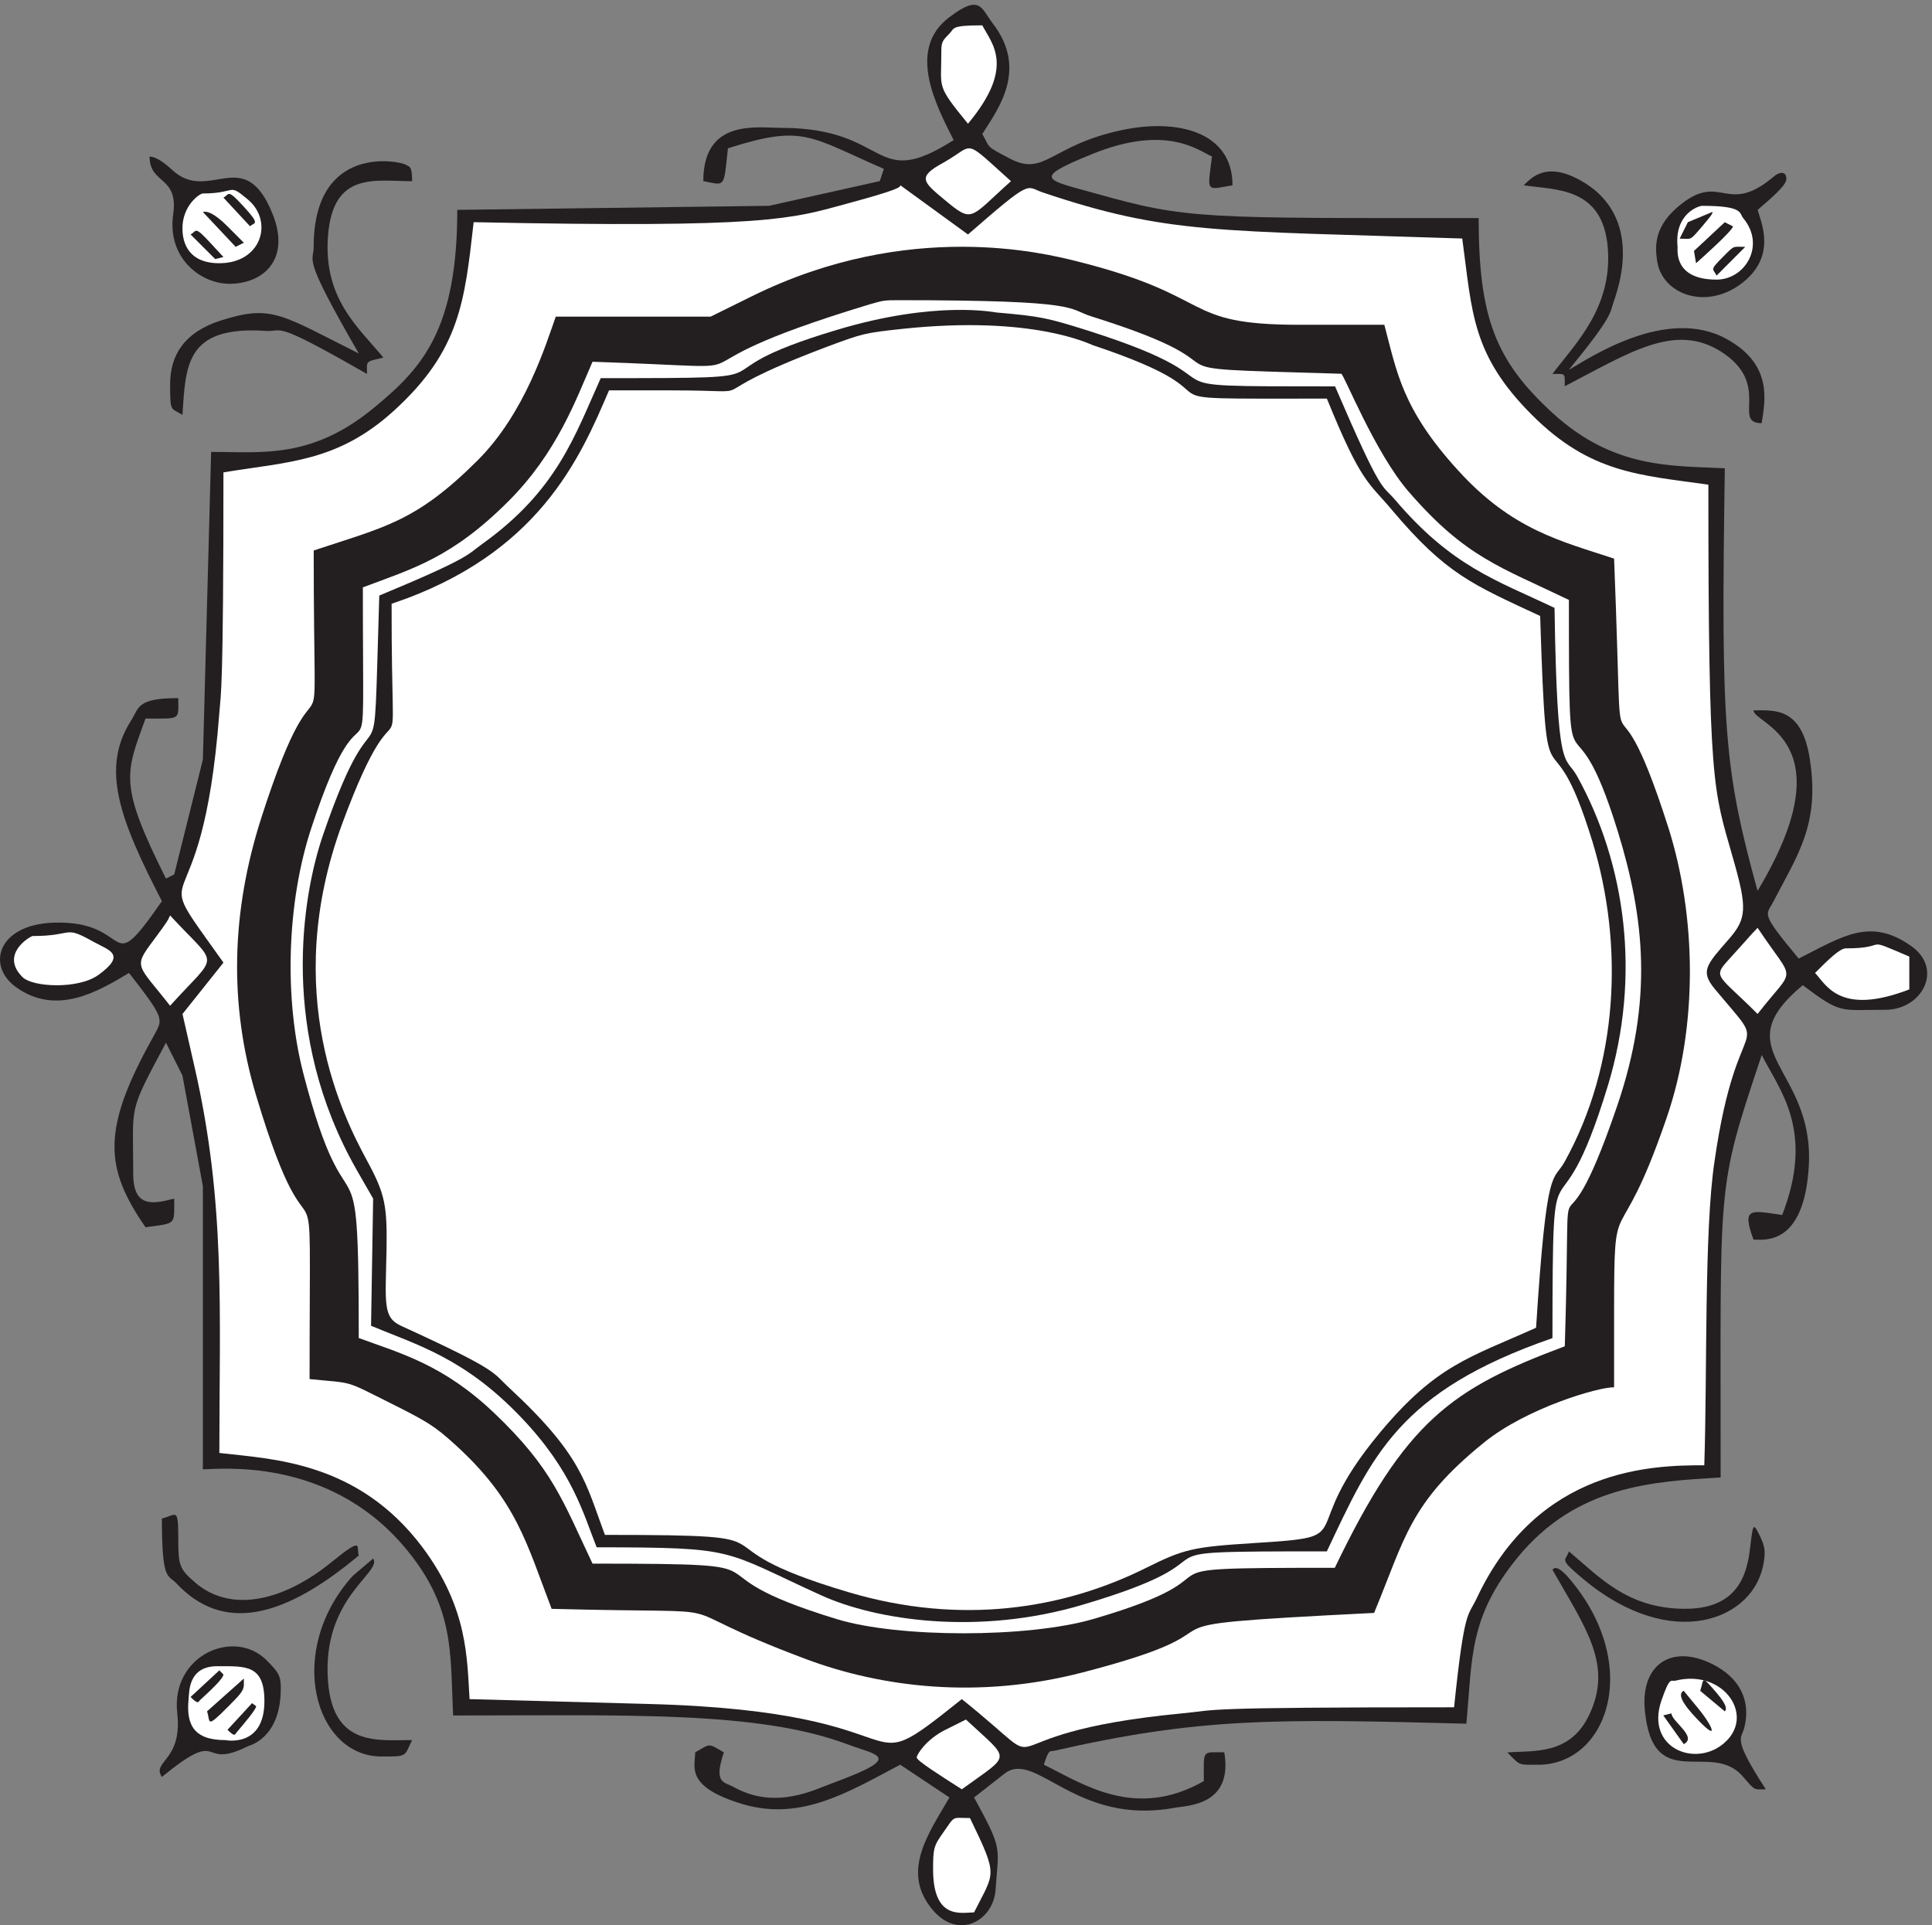 <svg xmlns="http://www.w3.org/2000/svg" xml:space="preserve" width="298.672" height="297.629"><rect width="100%" height="100%" fill="#808080" stroke="none"/><path d="M1153.73 2210.63c41.39-53.45 6.8-99.31-11.95-128.73 9.59-16.99 3.34-13.54 32.22-28.73 40.84-21.41 47.37 16.16 131.12 33.43 62.5 13.12 127.5-1.53 127.5-64.37-31.53-5.38-29.17-8.98-23.89 33.43-15.42 6.77-53.06 38.39-140.56 2.34-70.42-28.59-51.94-29.28 5.28-45.3 107.08-30.11 123.05-28.59 445.28-28.59 0-115.6 19.58-165.74 85.83-226.51 71.81-65.89 140-61.05 200.28-64.37-4.59-303.17-.97-348.75 38.05-491.15 105 174.86-4.72 193.65-4.72 209.81 24.17 0 56.25 4.41 65.56-57.18 11.39-75.14-13.48-109.39-42.36-164.92-8.62-16.71-16.12-11.6 29.3-66.43 50.56 25.41 83.06 48.61 131.11 14.36 37.5-26.79 12.22-73.89-30.41-73.89-53.34 0-50.7-5.39-95.98 28.59-92.64-77.21 13.34-94.479 7.09-209.811-5.28-94.187-52.64-85.898-64.31-85.898-14.3 38.527-2.36 33.699 33.33 28.59 38.48 98.75-3.88 146.129-23.75 186.039-53.75-160.91-47.5-142.121-47.77-491.149-78.34-4.562-167.5-9.25-235.98-92.953-56.94-69.75-52.5-116.566-59.58-193.226-225 5.937-310 6.91-479.17-31.492-5.13-1.239-5.69 2.902-11.94-16.161 45.28-22.097 106.11-64.64 185.97-19.058 0 37.289-2.78 33.418 23.75 33.418 10.42-61.739-42.5-61.739-57.22-64.36-115-21.55-161.53 67.262-197.78 39.922l-35.83-28.043c34.03-62.02 28.33-56.629 25-107.039-2.36-36.05-42.78-58.98-72.64-24.18-37.92 44.2-5.97 88.262 19.03 131.219l-57.22 38.121c-62.507-33.007-118.339-67.679-188.893-44.058-60.832 19.89-49.446 41.711-49.446 58.418 18.75 10.64 14.582 10.64 33.332 0-12.218-36.739 0-33.969 11.946-40.598 48.336-26.801 93.613-2.633 114.445 4.828 84.026 30.942 52.366 31.91 16.668 45.301-104.027 38.949-257.5 33.289-457.777 33.289-3.473 73.891 2.359 127.352-58.336 197.922-89.446 103.73-215.414 87.988-232.5 88.258v329l-23.75 128.73-19.164 38.121c-44.723-83.98-38.055-69.058-38.055-152.488 0-41.152 25-34.391 47.637-28.723 0-31.218 2.918-28.32-33.332-33.289-47.5 68.782-51.668 113.262 9.164 221.68 10.972 20.58 14.586 18.78-28.332 73.89-36.668-21.96-84.305-50-131.11-16.71-35.14 25.14-21.39 72.79 42.914 75.14 95.418 3.59 59.864-70.58 126.391 25-48.891 94.89-71.527 153.86-35.832 209.94 9.582 14.78 5.969 26.1 54.859 26.1 0-26.1 3.891-23.75-38.054-23.75-23.614-64.65-31.114-76.38 23.75-186.05l9.582 4.83 33.332 133.57 9.586 357.58c59.582 0 117.359-8.7 190.695 52.49 54.305 44.89 95.414 89.36 95.414 228.86l362.359 4.7 128.757 28.73 4.72 14.22c-87.086 37.85-93.336 51.94-181.25 23.9-5-46.83-2.641-43.23-28.613-38.12 0 72.92 62.363 61.88 90.695 61.88 127.498 0 105.138-74.73 200.278-14.23-20.97 41.43-54.58 105.8-4.86 142.95 36.11 27.49 36.94 9.94 50.14-7.04" style="fill:#231f20;fill-opacity:1;fill-rule:evenodd;stroke:none" transform="matrix(.133 0 0 -.133 0 297.6)"/><path d="M1103.67 2198.61c-8.93-8.93-9.53-10.13-9.53-22.93 0-41.39-6.25-36.34 30.98-81.9 55.69 66.71 27.39 93.22 16.68 114.36-37.53 0-32.17-3.57-38.13-9.53m-7.19-150.13c-30.67-16.71-23.82-22.07 1.2-42.96 33.65-28.04 28.89-21.77 77.44 21.48-57.49 51.31-40.81 42.66-78.64 21.48" style="fill:#fff;fill-opacity:1;fill-rule:evenodd;stroke:none" transform="matrix(.133 0 0 -.133 0 297.6)"/><path d="M200.086 2040.1c42.906-39.95 83.719 31.3 116.793-51.28 21.152-52.77-10.731-81.09-50.059-81.09-34.257 0-72.695 30.71-65.539 80.5 6.551 45.31-27.418 34.58-27.418 67.37 4.77 0 13.11-3.28 26.223-15.5" style="fill:#231f20;fill-opacity:1;fill-rule:evenodd;stroke:none" transform="matrix(.133 0 0 -.133 0 297.6)"/><path d="M471.848 2046.03c4.168-2.69 7.156-.6 7.156-19.06-42.899 0-91.77 11.91-97.727-63.17-5.664-72.7 34.266-105.77 64.356-141.8-21.442-5.38-19.07-3-19.07-19.08-111.719 64.06-95.926 48.55-117.676 50.04-93.555 6.27-92.953-40.51-96.832-97.71-13.407 8.93-14.301 1.78-14.301 35.76 0 34.25 16.976 60.46 58.398 73.88 59.875 19.06 69.711 7.44 160.883-38.14-67.035 115.9-52.441 105.18-52.441 123.95 0 121.25 101.297 99.51 107.254 95.33m1370.772-21.42c42.62-26.82 54.85-75.09 33.38-136.75-5.36-14.62.6-15.22-52.45-80.16 22.64 12.82 113.25 74.78 183.59 35.74 53.95-29.78 44.41-72.1 40.53-97.72-35.17 0 12.52 45.59-47.68 83.43-53.65 33.66-106.4-1.8-181.22-40.52 0 15.8 1.49 14.3-14.3 14.3 26.23 34.86 69.74 76.57 64.38 146.29-5.67 71.52-60.8 67.34-97.76 73.01 8.34 8.04 26.82 30.39 71.53 2.38" style="fill:#231f20;fill-opacity:1;fill-rule:evenodd;stroke:none" transform="matrix(.133 0 0 -.133 0 297.6)"/><path d="M2076.36 2029.43c0-7.15-16.69-21.46-33.38-35.77 3.87-14.31 22.95-54.26-19.09-85.85-41.74-31.3-92.43-11.92-97.79 26.83-2.39 16.39-4.18 40.84 28.61 66.17 46.82 36.37 52.79-15.2 108.53 32.8 3.28 2.68 13.12 6.85 13.12-4.18" style="fill:#231f20;fill-opacity:1;fill-rule:evenodd;stroke:none" transform="matrix(.133 0 0 -.133 0 297.6)"/><path d="M984.422 2000.85c-64.977-17.62-90.574-28.6-433.871-21.51-10.426-91.75-15.754-149.3-92.891-219.32-65.555-59.6-122.773-59.03-197.941-71.5 0-257.52-3.012-256.04-4.75-279.26-20.614-271.83-89.992-157.08 4.75-290.59l-47.602-59.72 14.246-62.579c36.02-157.883 28.606-281.891 28.606-447.66 60.808-7.102 160.879-9.5 236.047-109.602 53.281-71.277 51.773-129.968 54.785-176.531l207.09-5.609c338.549-8.688 232.457-100.438 365.069 5.609 123.35-98.848 3.59-40.726 255.74-16.59 44.01 4.121 11.58 7.09 316.43 7.09 12.16 117.152 16.33 105.262 26.17 126.422 71.58 152.852 205.36 154.898 264.66 154.898 3.59 105.832-.35 272.524 11.93 353.524 26.87 187.728 69.72 116.568-.35 200.888-16.33 20.25-8.91 27.46 17.03 57.2 20.84 23.92 21.42 36.04 4.74 94.16-22.93 80.77-28.6 80.77-28.6 434.05-79.81 11.33-137.02 13.04-205.01 81-70.3 70.36-69.38 118.98-81.07 205.13-285.16 9.49-342.73 4.69-487.85 53.65-19.92 6.75-11 16.93-86.64-48.96l-78.64 57.2c0-2.29-2.43-5.26-62.078-21.39m-748.547 11.86c-3.867 0-23.816-14.01-23.816-40.55 0-17.88 7.742-40.53 42.863-40.53 49.418 0 63.109 48.88 33.344 73.92-24.114 20.27-12.203 7.16-52.391 7.16" style="fill:#fff;fill-opacity:1;fill-rule:evenodd;stroke:none" transform="matrix(.133 0 0 -.133 0 297.6)"/><path d="M283.508 1997.19c19.941-21.72 11.906-17.85 7.14-22.62l-30.949 33.33c7.438 3.87 3.867 11.01 23.809-10.71" style="fill:#231f20;fill-opacity:1;fill-rule:evenodd;stroke:none" transform="matrix(.133 0 0 -.133 0 297.6)"/><path d="M1978.54 1998.34c-4.18 0-32.49-9.23-28.62-47.65.31-2.98-5.36-38.12 45.31-38.12 33.08 0 57.52 39.61 31 71.47-4.77 5.66.89 14.3-47.69 14.3" style="fill:#fff;fill-opacity:1;fill-rule:evenodd;stroke:none" transform="matrix(.133 0 0 -.133 0 297.6)"/><path d="m264.391 1974.52 19.058-19.07-9.527-4.77-38.113 40.52c4.765 1.19 12.804-.9 28.582-16.68m1726.149 16.77c0-2.39-1.5-4.19-11.94-16.75-15.22-17.64-11.64-14.35-26.26-14.35l9.55 19.14 28.65 11.96m23.74-16.78c0-4.77-37.53-38.13-42.9-42.89l-2.38 14.29 35.75 33.36 9.53-4.76m-1768.905-20.17 14.324-15.49-9.551-2.39-28.644 28.61c7.461 3.88 3.879 11.03 23.871-10.73m1006.125-20.41c164.45-41.08 118.88-73.86 258.93-73.86h98.64c14.59-54.84 20.54-97.81 85.82-169.36 62.88-69.13 119.18-81.95 181.24-102.44 12.5-316.56-8.67-87.62 63.18-312.98 32.43-102.76 34.83-230.31-2.4-337.892-57.55-167.468-60.78-72.5-60.78-224.726v-87.633c-17 .633-101.68-23.848-151.42-64.398-86.44-69.969-91.44-110.84-127.53-197.84-325.45-16.391-115.32-11.352-338.59-69.129-121.58-31.621-234.2-17.34-321.793 15.437-184.777 69.141-49.531 51.911-295.625 58.422-29.199 76.278-40.563 125.758-112.098 190.797-23.254 21.113-31.597 26.473-73.828 47.594-56.621 28.367-42.961 23.316-95.414 28.68 0 314.039 8.969 92.039-61.941 328.957-32.219 107.061-28.989 214.861 5.945 323.701 75.391 234.82 60.793 12.19 60.793 310.47 82.273 27.42 118.562 32.88 190.723 104.96 54.851 54.84 78.937 133.85 90.617 166.84h179.98l48.281 23.85c182.38 90.04 341.51 49.48 377.27 40.55m760.43.03-16.66-16.7c-4.16 8.35-8.63 5.67 7.14 21.47 14.28 14.31 11 11.92 26.18 11.92l-16.66-16.69" style="fill:#231f20;fill-opacity:1;fill-rule:evenodd;stroke:none" transform="matrix(.133 0 0 -.133 0 297.6)"/><path d="M1044 1888.67c-16.13 0-17.3-.28-32.84-4.74-275.023-83.15-75.969-75.08-322.43-66.82-19.335-44.05-41.093-105.45-97.734-162.12-65.863-65.87-111.137-78.3-169.23-100.13 0-279.81 8.937-71.19-59.649-278.96-29.144-87.89-31.863-199.98-9.519-286.068 54.207-208.91 64.41-44.137 64.41-307.523 47.988-17.661 97.73-30.469 157.281-87.039 68.004-64.731 79.563-101.649 114.441-175.211 255.11 0 91.219-5.7 283.766-64.45 71.794-22.019 222.274-22.019 297.954 0 194.3 56.672 18.16 59.61 281.05 59.61 82.28 171.133 135.91 208.34 267.35 257.5 8.35 275.726-12.82 63.211 60.72 278.957 42.35 123.674 31.67 218.774 1.26 318.344-56.05 182.33-57.22 9.49-57.22 270.22-79.86 38.53-119.78 49.26-185.94 125.47-39.64 45.66-75.48 136.87-78.69 137.44-264.93 7.69-79.56.57-289.7 66.44-29.82 9.21-8.06 19.08-225.28 19.08" style="fill:#fff;fill-opacity:1;fill-rule:evenodd;stroke:none" transform="matrix(.133 0 0 -.133 0 297.6)"/><path d="M1158.43 1874.35c50.94-4.46 58.39-5.97 107.29-21.42 203.27-64.74 32.48-64.46 286.1-64.46 54.81-127.77 54.52-114.12 69.11-131.09 66.5-78.39 118.31-94.22 185.97-126.35 2.99-197.64 12.17-170.15 26.19-195.55 56.64-102.18 74.52-232.42 35.77-360.003-61.38-201.426-64.09-28.911-64.38-293.278-179.1-61.988-209.74-137.058-262.23-247.867-257.48 0-79.55-1.523-283.68-61.992-122.17-36.399-240.77-17.918-304.273 10.988-116.567 53.094-95.688 55.461-260.777 55.742-15.465 38.77-27.743 88.25-88.153 151.379-65.336 68.242-119.269 83.41-174.074 106.063l2.414 147.867-19.137 33.371c-90.566 158.86-63.117 318.86-39.34 388.63 69.208 201.8 57.512 19.33 65.629 278.96 107.579 44.64 102.746 47.96 119.18 59.62 87.277 62.28 107.867 125.69 138.219 193.09 249.758 0 90.082.85 274.211 56.02 115.891 34.88 184.421 20.28 185.961 20.28" style="fill:#231f20;fill-opacity:1;fill-rule:evenodd;stroke:none" transform="matrix(.133 0 0 -.133 0 297.6)"/><path d="M1048.82 1855.32c-43.87-4.74-45.59-5.11-89.379-21.47-165.125-62.57-57.804-50.02-180.003-50.02h-71.547c-33.387-78.09-81.368-190.77-252.696-248.04-.285-243.75 16.41-55.96-57.234-255.1-73.262-198.76 2.766-344.163 28.617-392.131 20.891-38.489 23.563-51.879 22.703-103.75-1.238-63.129-4.484-78.649 17.266-88.508 114.758-52.43 105.793-53.922 124.586-71.211 86.043-79.578 89.383-111.192 111.988-171.621 245.543 0 85.281-8.09 283.699-66.75 129.93-38.489 249.07-19.707 345.61 28.543 43.59 21.758 54.27 24.168 124 28.636 130.23 8.082 45.89 6.602 147.78 128.75 65.63 78.653 104.36 87.024 181.24 121.614 12.5 194.574 19.66 168.355 33.3 193.086 62.57 112.952 68.86 251.852 32.23 371.962-51.32 167.43-52.75 10.97-60.77 262.26-78.98 36.91-109.12 48.25-172.85 123.93-26.22 31.32-34.9 29.84-75.06 128.75-255.75 0-74.5-3.9-271.78 62.01-3.91 1.21-69.73 35.15-221.7 19.06m-870.215-710.46c-24.46-32.5-18.792-27.73 19.094-76.34 57.278 63.52 57.278 42.94 0 104.97-2.988-5.97-.894-4.18-19.094-28.63M2019.1 1132.9c-30.09-33.97-28.6-21.45 23.83-73.91 44.69 57.52 44.39 33.38 0 100.14-2.38-2.38-6.85-7.15-23.83-26.23M38.012 1149.58c-2.383 0-38.73-20.86-11.918-47.69 11.918-11.93 64.937-14.31 88.179 2.38 33.063 23.85 12.805 28.62-4.773 38.16-36.633 20.57-22.04 7.15-71.488 7.15m2107.428-14.34c-7.15 0-21.45-14.31-35.74-28.62 12.51-12.51 27.7-50.67 109.58-19.07v38.15c-57.17 24.44-20.24 9.54-73.84 9.54" style="fill:#fff;fill-opacity:1;fill-rule:evenodd;stroke:none" transform="matrix(.133 0 0 -.133 0 297.6)"/><path d="M207.238 446.227c0-28.012 1.797-32.786 19.082-47.684 41.121-36.063 102.504-22.949 159.723 23.84 37.547 30.402 27.715 16.996 30.992 7.156-87.906-73.617-158.242-90.012-212.183-32.191-9.524 10.136-16.68 1.492-16.68 75.109 17.586 4.477 19.066 14.305 19.066-26.23m1838.112 6.55c5.95-12.507 6.85-17.574 4.76-30.98-10.12-67.317-106.68-105.746-209.8-19.656-29.49 24.722-20.55 20.25-16.68 32.172 35.17-29.497 67.95-66.727 135-66.727 75.1-.305 73.61 60.469 77.19 83.707 2.08 14.59 2.98 14.891 9.53 1.484M433.723 425.992c11.023-16.394-60.176-45.304-52.43-143.062 5.961-76 58.094-67.942 97.711-67.942-9.535-19.379-4.465-19.082-35.75-19.082-77.152 0-112.305 121.899-33.363 209.824l23.832 20.262M1823.59 403.32c85.83-100.16 45.6-217.019-35.76-217.019-24.15 0-20.27-1.188-35.77 14.304 30.7 2.391 73.01-3.574 95.37 44.125 27.41 58.133-4.47 100.458-42.92 168.133 2.39 3.578 7.45 3.875 19.08-9.543M309.684 307.941c14.89-14.894 16.683-18.461 16.683-33.355 0-57.777-36.933-66.125-38.129-66.719-58.675-29.187-26.504 24.43-100.078-35.738-12.211 18.461 24.125 18.461 17.875 73.859-7.75 67.614 66.117 99.481 103.649 61.953M1990.5 303.23c31.57-15.8 44.98-42.332 36.95-73.933-3.29-13.41-14.61-10.43 25.02-71.531-13.7 0-11.61-2.692-26.22 14.308-36.65 44.114-105.19-21.765-114.43 78.094-4.77 51.863 30.4 77.207 78.68 53.062" style="fill:#231f20;fill-opacity:1;fill-rule:evenodd;stroke:none" transform="matrix(.133 0 0 -.133 0 297.6)"/><path d="M252.551 300.84c-34.238 0-32.453-30.422-33.348-38.18-2.976-30.125 6.254-47.722 42.879-47.722.297 0 45.258-9.247 45.258 45.335 0 42.657-22.035 40.567-54.789 40.567" style="fill:#fff;fill-opacity:1;fill-rule:evenodd;stroke:none" transform="matrix(.133 0 0 -.133 0 297.6)"/><path d="M259.699 291.258c0-4.766-15.515-19.055-27.453-30.067-1.789-1.789-1.492-5.363-10.742 3.868l33.422 30.964 4.773-4.765" style="fill:#231f20;fill-opacity:1;fill-rule:evenodd;stroke:none" transform="matrix(.133 0 0 -.133 0 297.6)"/><path d="M1947.6 284.082c-5.67-1.492-6.26 6.262-16.69-23.852-17.88-53.957 38.14-76.914 71.52-50.082 39.63 31.602 1.49 87.946-54.83 73.934" style="fill:#fff;fill-opacity:1;fill-rule:evenodd;stroke:none" transform="matrix(.133 0 0 -.133 0 297.6)"/><path d="M283.449 279.344c0-7.149-5.054-12.215-19.023-26.215-25.559-25.613-19.613-16.973-23.778-4.766l42.801 38.129v-7.148m1711.831-9.504c12.2-14.313 11.9-19.082 9.52-21.469l-28.57 23.852c4.76 14.011.3 19.379 19.05-2.383m-21.54-17.86c18.17-22.07 26.52-43.25-7.16-5.964-15.49 17.597-14.3 23.867-9.53 26.25l16.69-20.286m-1675.986 2.348c0-3.574-13.094-19.066-22.918-30.683-1.785-2.086-1.484-5.661-10.414 3.277l28.57 30.98 4.762-3.574m1645.066-8.305c0-9.242 30.63-27.425 14.28-35.773l-23.79 33.391 9.51 2.382" style="fill:#231f20;fill-opacity:1;fill-rule:evenodd;stroke:none" transform="matrix(.133 0 0 -.133 0 297.6)"/><path d="M1098.91 226.922c-22.36-11.031-33.38-28.914-33.38-32.195 0-3.579 26.22-20.27 52.44-36.961 58.12 42.324 57.52 31.894 4.78 81.074-4.78-2.383-14.31-7.156-23.84-11.918m-2.44-119.254c-11.02-15.5-11.91-18.48-11.91-42.922 0-59.601 33.36-50.062 47.65-50.062 23.83 47.68 28.6 40.53-4.76 109.671-21.74 0-16.68 3.579-30.98-16.687" style="fill:#fff;fill-opacity:1;fill-rule:evenodd;stroke:none" transform="matrix(.133 0 0 -.133 0 297.6)"/></svg>
